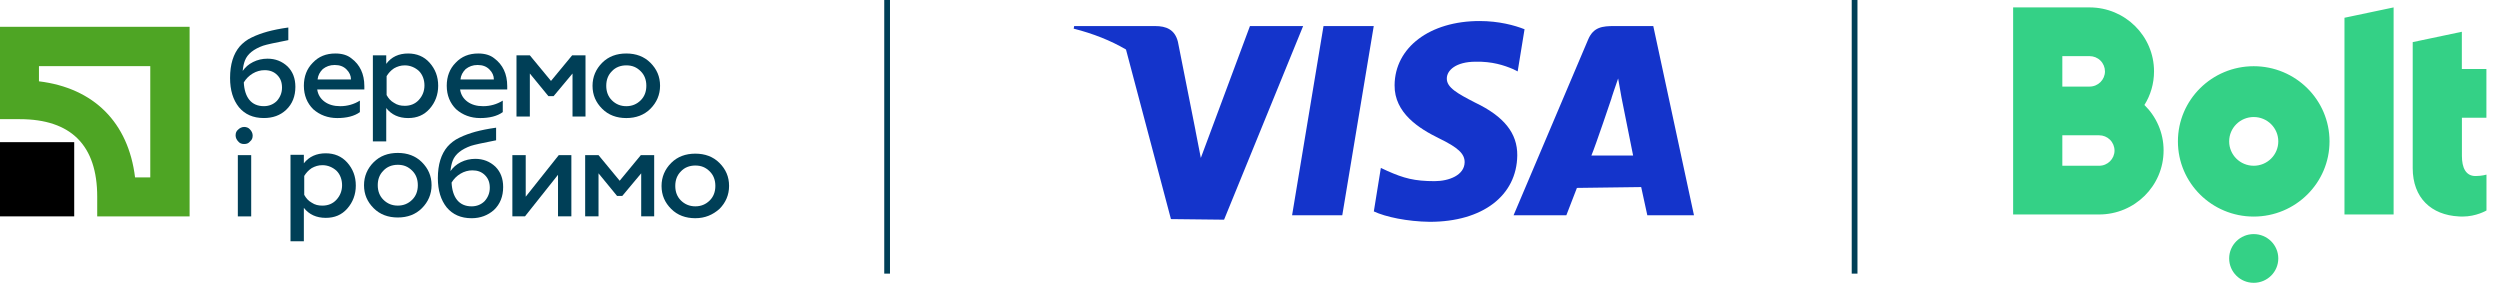 <svg width="247" height="28" viewBox="0 0 247 28" fill="none" xmlns="http://www.w3.org/2000/svg">
<g clip-path="url(#clip0_673_256)">
<path d="M123.495 2.575L118.641 15.605L118.115 12.905V12.885L116.378 4.129C116.077 2.91 115.207 2.575 114.13 2.575H106.127L106.082 2.831C108.011 3.323 109.732 4.002 111.248 4.892L115.689 21.646L120.938 21.705L128.749 2.575H123.495ZM118.021 12.634C117.991 12.561 117.962 12.487 117.932 12.408C117.967 12.487 117.996 12.561 118.021 12.634ZM117.784 12.054C117.775 12.029 117.765 12.01 117.755 11.985C117.765 12.005 117.775 12.029 117.784 12.054Z" fill="#1434CB"/>
<path d="M127.659 21.266H132.617L135.726 2.574H130.763L127.659 21.266Z" fill="#1434CB"/>
<path d="M145.729 10.13C144.003 9.24 142.926 8.65 142.946 7.75C142.946 6.953 143.841 6.097 145.794 6.097C147.417 6.063 148.583 6.441 149.507 6.835L149.946 7.056L150.625 2.89C149.641 2.501 148.096 2.078 146.177 2.078C141.269 2.078 137.815 4.685 137.786 8.414C137.751 11.183 140.25 12.718 142.129 13.643C144.067 14.582 144.712 15.187 144.707 16.029C144.687 17.312 143.157 17.898 141.736 17.898C139.753 17.898 138.696 17.612 137.073 16.889L136.428 16.589L135.734 20.888C136.895 21.434 139.035 21.887 141.263 21.916C146.473 21.916 149.862 19.334 149.906 15.35C149.926 13.161 148.598 11.498 145.729 10.13Z" fill="#1434CB"/>
<path d="M163.344 2.574H159.513C158.322 2.574 157.432 2.663 156.906 3.912L149.542 21.266H154.756C154.756 21.266 155.607 19.087 155.799 18.566C156.369 18.566 161.431 18.482 162.149 18.482C162.301 19.156 162.754 21.266 162.754 21.266H167.364L163.344 2.574ZM157.23 15.364C157.648 14.38 159.213 9.721 159.213 9.721C159.178 9.775 159.616 8.472 159.872 7.754L160.201 9.618C160.201 9.618 161.155 14.385 161.352 15.368C160.58 15.364 158.199 15.364 157.23 15.364Z" fill="#1434CB"/>
<path d="M87.931 -0.191H87.364V27.034H87.931V-0.191Z" fill="#003F57"/>
<path d="M183.518 -0.191H182.95V27.034H183.518V-0.191Z" fill="#003F57"/>
<path d="M14.847 6.531V17.529H13.344C12.684 12.103 9.275 8.694 3.849 8.034V6.531H14.847ZM0 2.645V11.773H1.943C7.039 11.773 9.605 14.376 9.605 19.435V21.378H18.733V2.645H0Z" fill="#4EA524"/>
<path d="M7.332 14.045H0V21.377H7.332V14.045Z" fill="black"/>
<path d="M26.067 11.662C25.004 11.662 24.198 11.296 23.611 10.599C23.024 9.866 22.731 8.913 22.731 7.703C22.731 6.347 23.061 5.32 23.684 4.587C23.978 4.257 24.381 3.927 24.857 3.707C25.371 3.451 25.921 3.267 26.434 3.121C26.984 2.974 27.68 2.827 28.487 2.717V3.964C27.167 4.22 26.324 4.404 25.994 4.514C25.077 4.844 24.454 5.32 24.198 5.98C24.087 6.273 24.014 6.603 23.978 7.007C24.234 6.64 24.564 6.347 25.004 6.127C25.444 5.907 25.921 5.797 26.434 5.797C27.203 5.797 27.863 6.053 28.413 6.567C28.927 7.08 29.183 7.74 29.183 8.583C29.183 9.499 28.89 10.269 28.267 10.856C27.68 11.406 26.947 11.662 26.067 11.662ZM26.067 10.489C26.58 10.489 27.02 10.306 27.35 9.976C27.68 9.609 27.863 9.169 27.863 8.656C27.863 8.143 27.717 7.74 27.387 7.41C27.057 7.08 26.654 6.933 26.14 6.933C25.737 6.933 25.334 7.043 24.967 7.263C24.601 7.483 24.308 7.776 24.087 8.143C24.124 8.876 24.308 9.463 24.637 9.866C24.967 10.269 25.444 10.489 26.067 10.489Z" fill="#003F57"/>
<path d="M30.022 8.474C30.022 7.558 30.315 6.788 30.901 6.201C31.488 5.578 32.221 5.285 33.138 5.285C33.761 5.285 34.311 5.432 34.714 5.761C35.557 6.385 35.997 7.301 35.997 8.511V8.841H31.341C31.415 9.354 31.671 9.757 32.075 10.051C32.478 10.344 32.991 10.491 33.614 10.491C34.311 10.491 34.971 10.307 35.557 9.941V11.077C35.007 11.48 34.237 11.664 33.321 11.664C32.404 11.664 31.598 11.37 30.938 10.784C30.352 10.197 30.022 9.427 30.022 8.474ZM31.378 7.851H34.677C34.677 7.484 34.531 7.154 34.237 6.861C33.944 6.568 33.578 6.421 33.064 6.421C32.588 6.421 32.221 6.568 31.891 6.825C31.598 7.118 31.415 7.448 31.378 7.851Z" fill="#003F57"/>
<path d="M40.323 5.285C41.166 5.285 41.9 5.578 42.449 6.201C42.999 6.825 43.292 7.558 43.292 8.474C43.292 9.354 42.999 10.124 42.449 10.747C41.9 11.37 41.203 11.664 40.323 11.664C39.407 11.664 38.673 11.334 38.16 10.674V13.973H36.84V5.468H38.16V6.311C38.673 5.615 39.407 5.285 40.323 5.285ZM39.993 6.458C39.59 6.458 39.26 6.568 38.93 6.751C38.6 6.971 38.38 7.228 38.197 7.521V9.391C38.38 9.721 38.6 9.977 38.93 10.161C39.26 10.381 39.59 10.454 39.993 10.454C40.543 10.454 41.02 10.271 41.386 9.867C41.753 9.464 41.936 8.987 41.936 8.438C41.936 7.888 41.753 7.374 41.386 7.008C41.02 6.678 40.543 6.458 39.993 6.458Z" fill="#003F57"/>
<path d="M44.138 8.474C44.138 7.558 44.432 6.788 45.018 6.201C45.605 5.578 46.338 5.285 47.255 5.285C47.878 5.285 48.428 5.432 48.831 5.761C49.674 6.385 50.114 7.301 50.114 8.511V8.841H45.458C45.532 9.354 45.788 9.757 46.191 10.051C46.595 10.344 47.108 10.491 47.731 10.491C48.428 10.491 49.087 10.307 49.674 9.941V11.077C49.124 11.48 48.354 11.664 47.438 11.664C46.521 11.664 45.715 11.37 45.055 10.784C44.468 10.197 44.138 9.427 44.138 8.474ZM45.495 7.851H48.794C48.794 7.484 48.648 7.154 48.354 6.861C48.061 6.568 47.694 6.421 47.181 6.421C46.705 6.421 46.338 6.568 46.008 6.825C45.715 7.118 45.532 7.448 45.495 7.851Z" fill="#003F57"/>
<path d="M52.312 11.516H51.029V5.467H52.349L54.438 7.996L56.528 5.467H57.848V11.516H56.565V7.263L54.695 9.499H54.182L52.349 7.263V11.516H52.312Z" fill="#003F57"/>
<path d="M61.878 11.664C60.925 11.664 60.118 11.37 59.495 10.747C58.872 10.124 58.542 9.391 58.542 8.474C58.542 7.594 58.872 6.825 59.495 6.201C60.118 5.578 60.925 5.285 61.878 5.285C62.831 5.285 63.638 5.578 64.261 6.201C64.884 6.825 65.214 7.558 65.214 8.474C65.214 9.354 64.884 10.124 64.261 10.747C63.638 11.37 62.831 11.664 61.878 11.664ZM61.878 10.491C62.428 10.491 62.904 10.307 63.308 9.904C63.674 9.537 63.858 9.061 63.858 8.474C63.858 7.888 63.674 7.411 63.308 7.045C62.904 6.641 62.465 6.458 61.878 6.458C61.328 6.458 60.815 6.641 60.448 7.045C60.082 7.411 59.898 7.888 59.898 8.474C59.898 9.061 60.082 9.537 60.448 9.904C60.852 10.307 61.328 10.491 61.878 10.491Z" fill="#003F57"/>
<path d="M24.121 14.229C23.865 14.229 23.681 14.155 23.535 13.972C23.388 13.825 23.278 13.605 23.278 13.386C23.278 13.129 23.351 12.946 23.535 12.799C23.681 12.652 23.901 12.542 24.121 12.542C24.341 12.542 24.561 12.616 24.708 12.799C24.854 12.946 24.964 13.165 24.964 13.386C24.964 13.642 24.891 13.825 24.708 13.972C24.561 14.155 24.378 14.229 24.121 14.229ZM24.818 21.377H23.498V15.328H24.818V21.377Z" fill="#003F57"/>
<path d="M32.184 15.146C33.027 15.146 33.76 15.439 34.31 16.062C34.86 16.685 35.154 17.419 35.154 18.335C35.154 19.215 34.86 19.985 34.31 20.608C33.76 21.231 33.064 21.524 32.184 21.524C31.268 21.524 30.534 21.194 30.021 20.535V23.834H28.701V15.292H30.021V16.135C30.534 15.476 31.268 15.146 32.184 15.146ZM31.854 16.319C31.451 16.319 31.121 16.429 30.791 16.612C30.461 16.832 30.241 17.088 30.058 17.382V19.251C30.241 19.581 30.461 19.838 30.791 20.021C31.121 20.241 31.451 20.315 31.854 20.315C32.404 20.315 32.881 20.131 33.247 19.728C33.614 19.325 33.797 18.848 33.797 18.298C33.797 17.748 33.614 17.235 33.247 16.869C32.881 16.539 32.404 16.319 31.854 16.319Z" fill="#003F57"/>
<path d="M39.301 21.488C38.348 21.488 37.542 21.194 36.919 20.571C36.295 19.948 35.965 19.215 35.965 18.298C35.965 17.418 36.295 16.648 36.919 16.025C37.542 15.402 38.348 15.109 39.301 15.109C40.255 15.109 41.061 15.402 41.684 16.025C42.307 16.648 42.638 17.382 42.638 18.298C42.638 19.178 42.307 19.948 41.684 20.571C41.061 21.194 40.255 21.488 39.301 21.488ZM39.301 20.314C39.851 20.314 40.328 20.131 40.731 19.728C41.098 19.361 41.281 18.885 41.281 18.298C41.281 17.712 41.098 17.235 40.731 16.869C40.328 16.465 39.888 16.282 39.301 16.282C38.752 16.282 38.238 16.465 37.872 16.869C37.505 17.235 37.322 17.712 37.322 18.298C37.322 18.885 37.505 19.361 37.872 19.728C38.275 20.131 38.752 20.314 39.301 20.314Z" fill="#003F57"/>
<path d="M46.596 21.56C45.532 21.56 44.726 21.193 44.139 20.497C43.553 19.764 43.26 18.81 43.26 17.601C43.26 16.244 43.59 15.218 44.213 14.485C44.506 14.155 44.909 13.825 45.386 13.605C45.899 13.348 46.449 13.165 46.962 13.018C47.512 12.871 48.209 12.725 49.015 12.615V13.861C47.696 14.118 46.852 14.301 46.522 14.411C45.606 14.741 44.983 15.218 44.726 15.877C44.616 16.171 44.543 16.501 44.506 16.904C44.763 16.537 45.093 16.244 45.532 16.024C45.972 15.804 46.449 15.694 46.962 15.694C47.732 15.694 48.392 15.951 48.942 16.464C49.455 16.977 49.712 17.637 49.712 18.48C49.712 19.397 49.418 20.167 48.795 20.753C48.209 21.267 47.475 21.56 46.596 21.56ZM46.596 20.387C47.109 20.387 47.549 20.203 47.879 19.873C48.209 19.507 48.392 19.067 48.392 18.554C48.392 18.04 48.245 17.637 47.915 17.307C47.586 16.977 47.182 16.831 46.669 16.831C46.266 16.831 45.862 16.941 45.496 17.161C45.129 17.381 44.836 17.674 44.616 18.04C44.653 18.774 44.836 19.36 45.166 19.764C45.496 20.167 45.972 20.387 46.596 20.387Z" fill="#003F57"/>
<path d="M51.868 21.376H50.622V15.328H51.941V19.433L55.204 15.328H56.451V21.376H55.131V17.27L51.868 21.376Z" fill="#003F57"/>
<path d="M59.097 21.376H57.814V15.328H59.134L61.224 17.857L63.313 15.328H64.633V21.376H63.35V17.124L61.48 19.36H60.967L59.134 17.124V21.376H59.097Z" fill="#003F57"/>
<path d="M68.697 21.559C67.744 21.559 66.937 21.266 66.314 20.643C65.691 20.02 65.361 19.286 65.361 18.37C65.361 17.49 65.691 16.72 66.314 16.097C66.937 15.474 67.744 15.181 68.697 15.181C69.65 15.181 70.457 15.474 71.08 16.097C71.703 16.72 72.033 17.453 72.033 18.37C72.033 19.25 71.703 20.02 71.08 20.643C70.42 21.229 69.65 21.559 68.697 21.559ZM68.697 20.386C69.247 20.386 69.723 20.203 70.127 19.8C70.493 19.433 70.677 18.956 70.677 18.37C70.677 17.783 70.493 17.307 70.127 16.94C69.723 16.537 69.284 16.354 68.697 16.354C68.147 16.354 67.634 16.537 67.267 16.94C66.901 17.307 66.717 17.783 66.717 18.37C66.717 18.956 66.901 19.433 67.267 19.8C67.634 20.166 68.11 20.386 68.697 20.386Z" fill="#003F57"/>
<path fill-rule="evenodd" clip-rule="evenodd" d="M236.489 0.732V21.19H231.634V1.755L236.489 0.732ZM222.668 23.128C224.008 23.128 225.095 24.206 225.095 25.535C225.095 26.864 224.008 27.942 222.668 27.942C221.328 27.942 220.241 26.864 220.241 25.535C220.241 24.206 221.327 23.128 222.668 23.128ZM222.668 6.542C226.8 6.542 230.157 9.864 230.157 13.969C230.157 18.074 226.8 21.397 222.668 21.397C218.529 21.397 215.178 18.074 215.178 13.969C215.178 9.864 218.535 6.542 222.668 6.542V6.542ZM222.668 16.376C224.009 16.376 225.095 15.299 225.095 13.969C225.095 12.639 224.009 11.562 222.668 11.562C221.326 11.562 220.241 12.639 220.241 13.969C220.241 15.299 221.326 16.376 222.668 16.376ZM207.398 16.376C208.234 16.376 208.915 15.701 208.915 14.872C208.912 14.472 208.752 14.088 208.467 13.806C208.183 13.524 207.798 13.366 207.398 13.367H203.758V16.376H207.398ZM203.758 5.546V8.554H206.454C207.29 8.554 207.971 7.879 207.971 7.049C207.969 6.649 207.808 6.266 207.523 5.984C207.239 5.702 206.854 5.545 206.454 5.546H203.758V5.546ZM211.868 10.372C213.04 11.522 213.769 13.114 213.762 14.871C213.762 18.361 210.91 21.19 207.391 21.19H198.897V0.732H206.447C209.966 0.732 212.818 3.56 212.818 7.049C212.818 8.267 212.474 9.41 211.868 10.372ZM245.657 11.63H243.237V15.407C243.237 16.55 243.607 17.392 244.578 17.392C245.205 17.392 245.664 17.252 245.664 17.252V20.795C245.664 20.795 244.659 21.396 243.297 21.396H243.237C243.175 21.396 243.122 21.39 243.061 21.39H243.014C242.987 21.39 242.953 21.383 242.926 21.383C240.216 21.243 238.376 19.552 238.376 16.616V4.161L243.23 3.139V6.815H245.657V11.63V11.63Z" fill="#34D186"/>
</g>
<defs>
<clipPath id="clip0_673_256">
<rect width="246.207" height="28" fill="white"/>
</clipPath>
</defs>
</svg>
